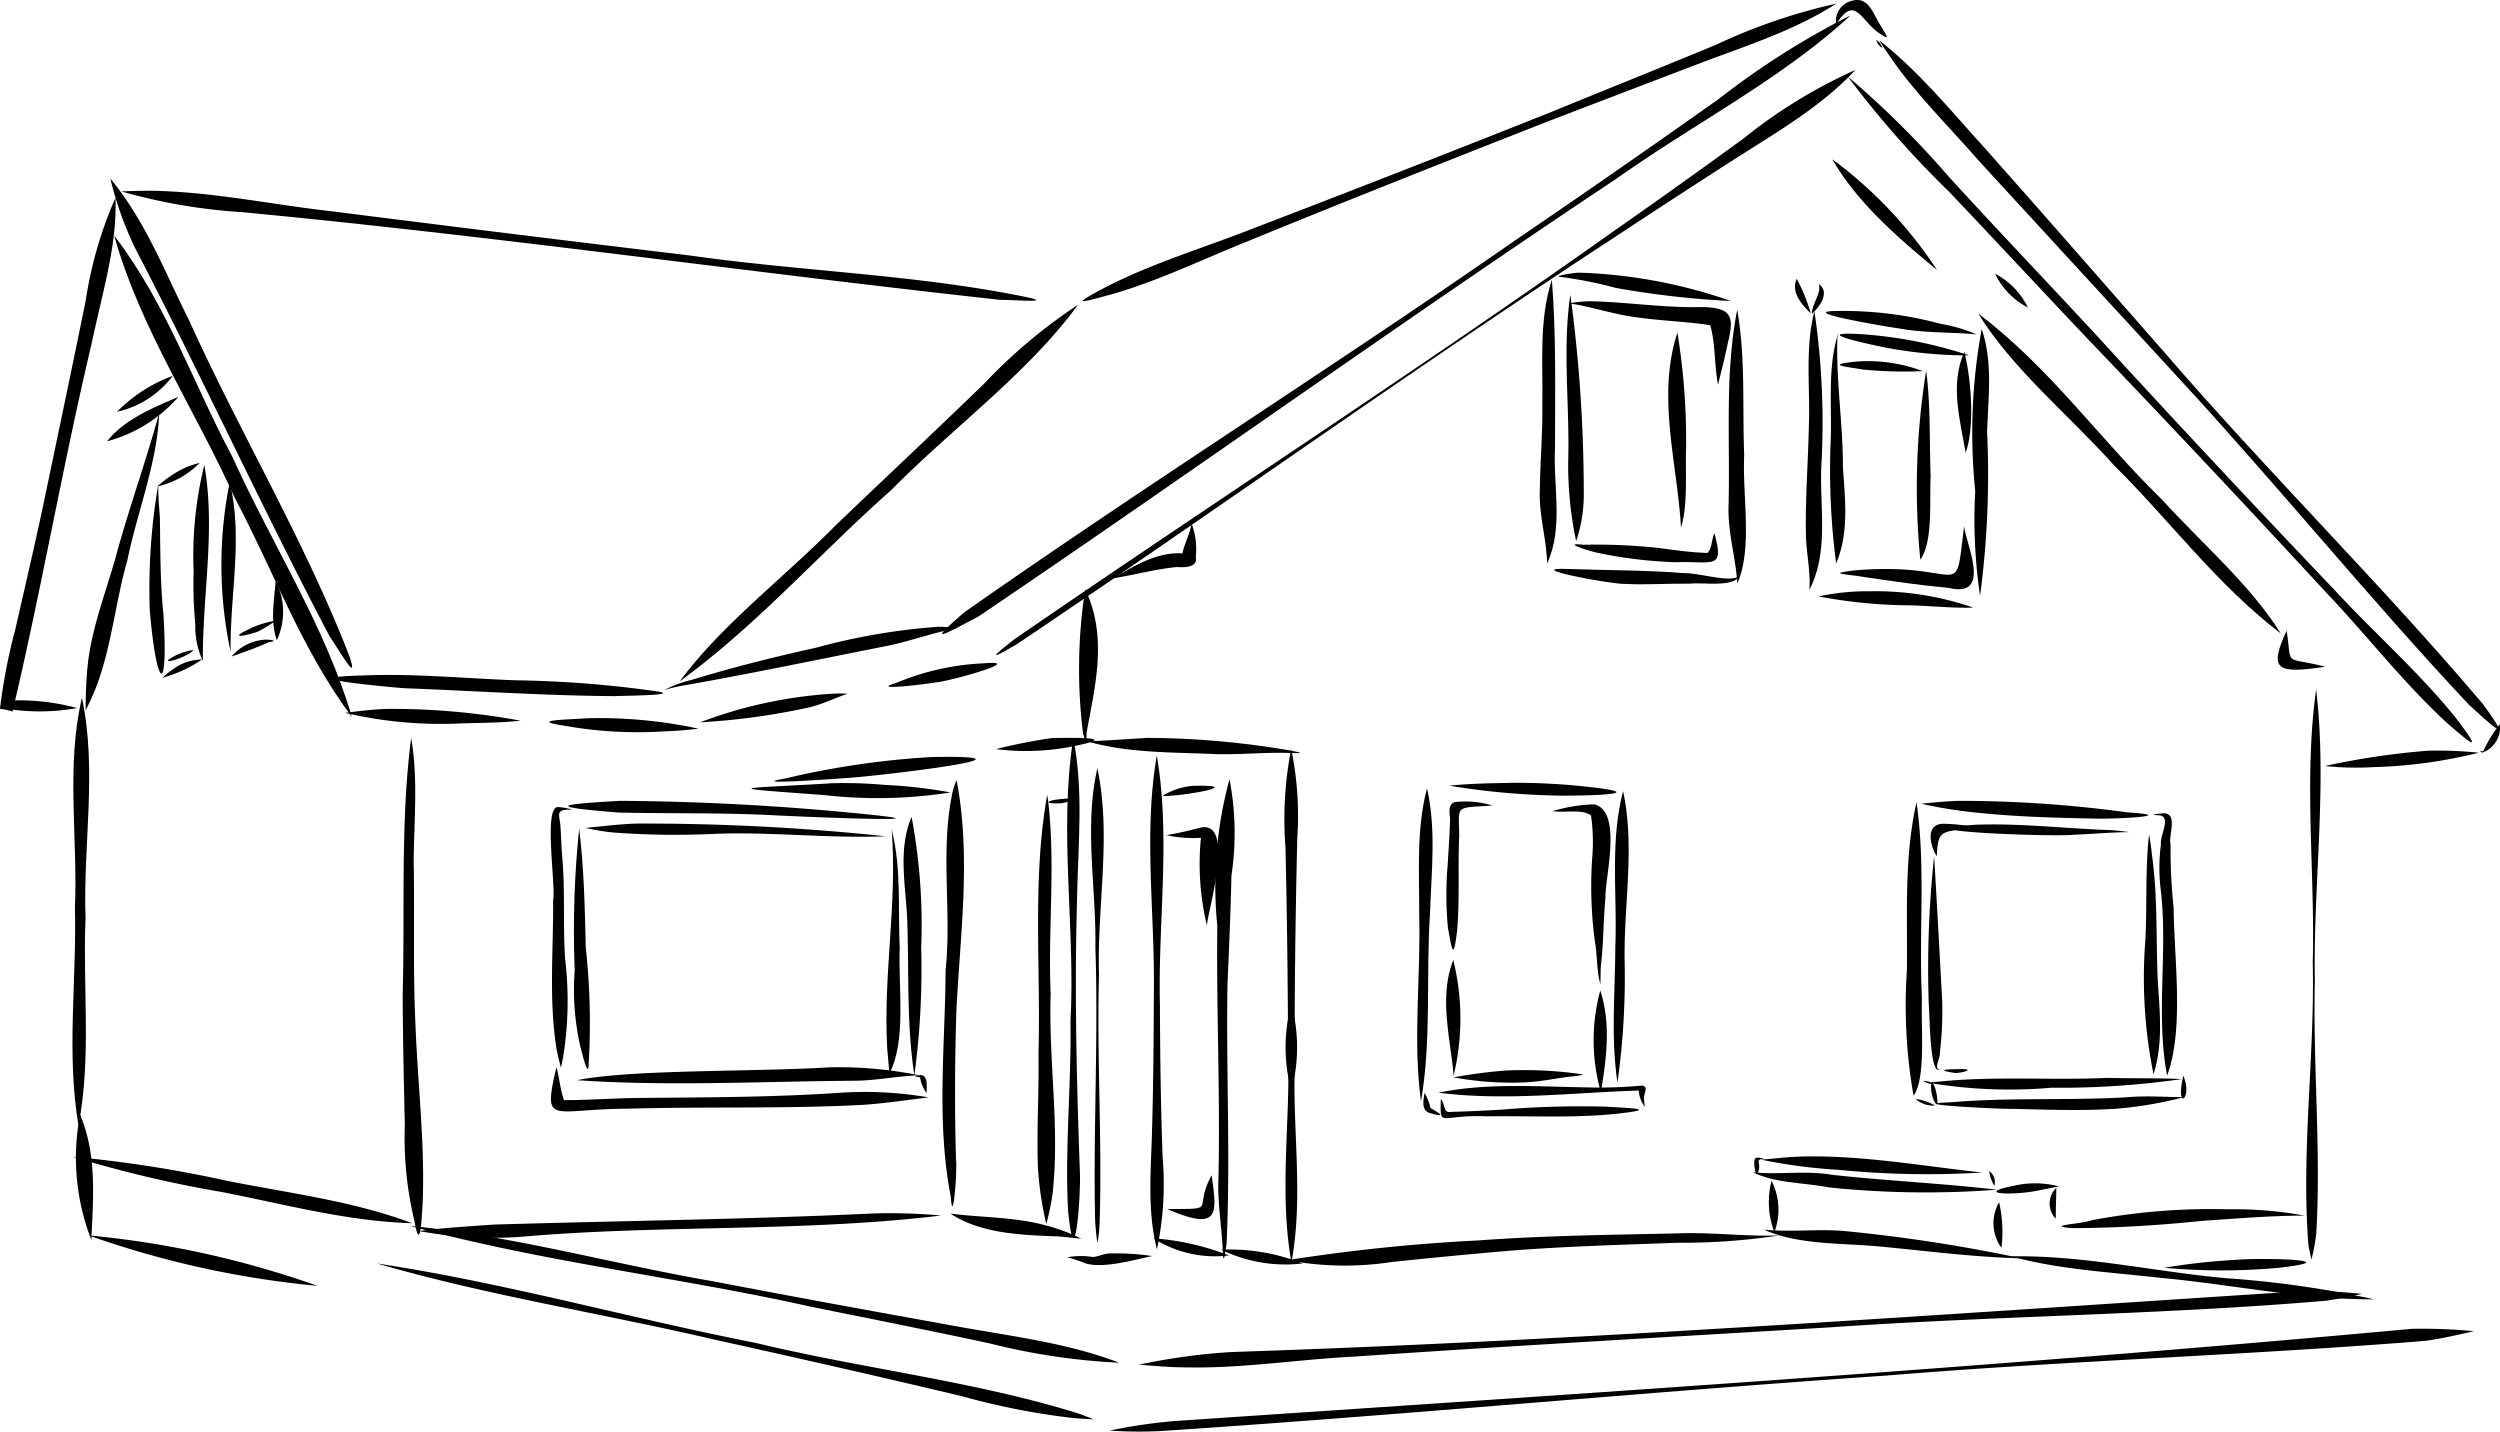 <svg id="Group_20" data-name="Group 20" xmlns="http://www.w3.org/2000/svg" xmlns:xlink="http://www.w3.org/1999/xlink" width="189.22" height="108.353" viewBox="0 0 189.22 108.353">
  <defs>
    <clipPath id="clip-path">
      <rect id="Rectangle_16" data-name="Rectangle 16" width="189.22" height="108.352" fill="none"/>
    </clipPath>
  </defs>
  <g id="Group_19" data-name="Group 19" clip-path="url(#clip-path)">
    <path id="Path_430" data-name="Path 430" d="M389.151,6.42a60.585,60.585,0,0,0-9.985,6.337q-7.627,5.4-15.377,10.676c-13.726,9.553-28.036,18.566-41.7,28.158-2.973,2.562-1.616,1.719,1.054.329,16.192-10.952,32-22.314,48.318-33.156,5.846-4.151,12.552-7.58,17.692-12.344" transform="translate(-249.092 -5.254)"/>
    <path id="Path_431" data-name="Path 431" d="M403.794,29.157a38.612,38.612,0,0,0-8.457,5.182q-4.9,3.569-9.894,7.059C370.6,51.931,355.167,61.9,340.14,72.248c-1.583,1.242-2.143,1.748.217.351,15.127-10.163,29.849-20.746,45.156-30.742q4.685-3.093,9.424-6.133c3.16-2,6.433-3.94,8.858-6.567M346.046,68.791l-.026.019.026-.019" transform="translate(-263.368 -23.86)"/>
    <path id="Path_432" data-name="Path 432" d="M425.285,1.521a43.324,43.324,0,0,0-9.039,3.086c-4.136,1.718-8.308,3.38-12.453,5.084q-11.146,4.438-22.372,8.74c-3.814,1.514-7.842,2.7-11.441,4.554-2.627,1.4-2.065,1.219.572.506,3.544-1.036,6.79-2.623,10.16-3.974,7.555-3.1,15.168-6.106,22.789-9.1q5.914-2.267,11.834-4.524c3.431-1.281,6.979-2.438,9.95-4.376" transform="translate(-286.304 -1.245)"/>
    <path id="Path_433" data-name="Path 433" d="M43.335,79.478c-.683.005-1.375.02-2.054.051A43.054,43.054,0,0,0,50.423,81.1l-.152-.015c19.237,1.82,38.334,4.552,57.511,6.649,1-.006,4.451.277,1.708-.266-8.221-1.656-16.769-1.893-25.1-3.08q-13.58-1.628-27.142-3.35c-4.635-.516-9.215-1.516-13.911-1.563" transform="translate(-32.093 -65.04)"/>
    <path id="Path_434" data-name="Path 434" d="M261.286,127a40.059,40.059,0,0,0-7.083,5.947c-3.7,3.589-7.474,7.126-11.207,10.692-3.884,3.956-8.695,7.578-11.859,11.87,5.937-4.335,10.6-9.7,15.993-14.465,4.648-4.719,10.337-8.823,14.157-14.044" transform="translate(-179.693 -103.933)"/>
    <path id="Path_435" data-name="Path 435" d="M37.533,74.4a25.669,25.669,0,0,0,1.948,5.414l-.021-.044c5.049,9.712,9.575,19.61,14.679,29.3.593.825,2.363,3.953,1.422,1.309-3.357-8.612-8.248-16.8-12.085-25.279-1.823-3.619-3.249-7.427-5.944-10.7" transform="translate(-29.179 -60.884)"/>
    <path id="Path_436" data-name="Path 436" d="M38.876,98.257c1.9,6.9,6.146,13.214,9.117,19.835C50.935,123.613,53,129.5,56.85,134.667c-1.981-6.822-6.07-13.1-9.025-19.656-2.985-5.573-4.975-11.576-8.949-16.753" transform="translate(-30.223 -80.408)"/>
    <path id="Path_437" data-name="Path 437" d="M8.74,82.384a30.856,30.856,0,0,0-2.253,7.781c-1.076,5.314-2.2,10.623-3.309,15.932L3.2,106c-.6,2.782-1.244,5.56-1.877,8.338l0-.019-.089.4.006-.026-.021.092.015-.066-.047.209v0l0,.008v0s0,.007,0,.01h0A42.61,42.61,0,0,0,0,121.073a4.071,4.071,0,0,1,.949.2c2.163-9.144,3.759-18.383,5.91-27.534l0,.01c.008-.037.016-.073.024-.11h0l.014-.064,0,.016L7,93.115v0L7.09,92.7l0,.023C7.824,89.3,8.869,85.876,8.74,82.384M6.831,93.863l-.009.041.009-.041" transform="translate(0 -67.418)"/>
    <path id="Path_438" data-name="Path 438" d="M5.357,261.459l0-.009,0,.009" transform="translate(-4.165 -213.955)"/>
    <path id="Path_439" data-name="Path 439" d="M5.963,258l.008-.036c0,.012-.005.024-.008.036" transform="translate(-4.636 -211.103)"/>
    <path id="Path_440" data-name="Path 440" d="M5.366,261.182l.013-.059-.013.059" transform="translate(-4.172 -213.687)"/>
    <path id="Path_441" data-name="Path 441" d="M5.344,261.546v0" transform="translate(-4.155 -214.029)"/>
    <path id="Path_442" data-name="Path 442" d="M5.342,261.58h0" transform="translate(-4.153 -214.061)"/>
    <path id="Path_443" data-name="Path 443" d="M5.326,261.6l0-.016,0,.016" transform="translate(-4.141 -214.066)"/>
    <path id="Path_444" data-name="Path 444" d="M120.507,295.308c-1.056.04-2.112.161-3.152.3a31.754,31.754,0,0,0,8.749.8c1.513-.043,3.042-.049,4.541-.207a53.579,53.579,0,0,0-10.137-.892" transform="translate(-91.235 -241.653)"/>
    <path id="Path_445" data-name="Path 445" d="M189.586,299.182c-1.071.1-4.619.119-1.614.57a31.368,31.368,0,0,0,7.291.433c.94-.041,1.892-.092,2.819-.219a35.827,35.827,0,0,0-8.5-.784" transform="translate(-145.216 -244.817)"/>
    <path id="Path_446" data-name="Path 446" d="M115.54,281.255c-5.9.16,1.091.8,3.055.967,5.31.2,10.619.563,15.934.6,1.105-.043,5.732-.072,2.62-.443a83.214,83.214,0,0,0-9.989-.753c-3.872-.134-7.74-.528-11.62-.372" transform="translate(-88.022 -230.133)"/>
    <path id="Path_447" data-name="Path 447" d="M1.718,291.791a12.664,12.664,0,0,0-1.5.083,1.08,1.08,0,0,1-.057.475,15.854,15.854,0,0,0,5.806.024,17.135,17.135,0,0,0-4.252-.583" transform="translate(-0.127 -238.784)"/>
    <path id="Path_448" data-name="Path 448" d="M41.828,165.349c-2.023.861-4.133,1.75-5.4,3.366a10.936,10.936,0,0,0,5.4-3.366" transform="translate(-28.322 -135.312)"/>
    <path id="Path_449" data-name="Path 449" d="M44.031,156.593a11.392,11.392,0,0,0-4.213,2.716,7.208,7.208,0,0,0,4.213-2.716" transform="translate(-30.956 -128.146)"/>
    <path id="Path_450" data-name="Path 450" d="M34.692,172.025c-1.011,3.7-2.332,7.337-3.33,11.04-.77,2.7-1.813,5.367-2.093,8.139-.112,1.107-.143,2.223-.148,3.331a18.707,18.707,0,0,0,.815-1.8c1.164-3.109,1.438-6.38,2.34-9.54.763-3.718,2.274-7.4,2.416-11.174" transform="translate(-22.64 -140.775)"/>
    <path id="Path_451" data-name="Path 451" d="M51.584,201.341a46.768,46.768,0,0,0-.66,9.568c.5,6.021,1.45,6.826,1.02.1,0,.036,0,.071,0,.107-.233-2.393-.216-4.789-.253-7.186,0,.017,0,.035,0,.052-.014-.311-.039-.623-.065-.934,0,.01,0,.02,0,.03-.007-.144-.015-.287-.024-.431v0a12.6,12.6,0,0,1-.027-1.309" transform="translate(-39.59 -164.765)"/>
    <path id="Path_452" data-name="Path 452" d="M56.742,192.867a6.465,6.465,0,0,0-1.606.62l.066-.034a8.434,8.434,0,0,0-1.653,1.192,6.346,6.346,0,0,0,3.193-1.778m-2.906,1.542-.008.007.008-.007" transform="translate(-41.631 -157.831)"/>
    <path id="Path_453" data-name="Path 453" d="M66.587,193.749a28.707,28.707,0,0,0-.809,8.066,32.144,32.144,0,0,0,.13,4.014,5.991,5.991,0,0,0,.571,2.748c-.05-4.921.98-9.919.109-14.827" transform="translate(-51.123 -158.553)"/>
    <path id="Path_454" data-name="Path 454" d="M56.608,275.142a6.642,6.642,0,0,0-1.354.993,9.892,9.892,0,0,0,3-1.388,4.08,4.08,0,0,0-1.647.395" transform="translate(-42.956 -224.837)"/>
    <path id="Path_455" data-name="Path 455" d="M75.9,200.958a31.37,31.37,0,0,0,.071,12.837c-.073-4.268.955-8.609-.071-12.837" transform="translate(-58.513 -164.452)"/>
    <path id="Path_456" data-name="Path 456" d="M81.341,266.506a3.6,3.6,0,0,0-2.586,1.275c.966-.332,1.916-.677,2.836-1.088.713-.088.174-.189-.25-.187" transform="translate(-61.227 -218.092)"/>
    <path id="Path_457" data-name="Path 457" d="M93.047,241.865c-.1,1.513-.429,3.037.093,4.524a5.2,5.2,0,0,0-.093-4.524" transform="translate(-72.185 -197.928)"/>
    <path id="Path_458" data-name="Path 458" d="M84.048,258.617a7.015,7.015,0,0,0-2.189.721l.049-.025c-1.558.76.153.372.826.116a10.844,10.844,0,0,0,1.315-.811" transform="translate(-63.183 -211.637)"/>
    <path id="Path_459" data-name="Path 459" d="M59.017,270.815a4.71,4.71,0,0,0-1.4.443l.044-.022c-1.708.9.945.168,1.361-.42" transform="translate(-44.383 -221.619)"/>
    <path id="Path_460" data-name="Path 460" d="M137.575,307.452c-.826,6.452-.46,12.961-.642,19.438.015,3.292.086,6.585.164,9.876a26.781,26.781,0,0,0,.732,7.268c.455,2.564.544-.422.617-1.338.185-4.582-.388-9.154-.552-13.732-.185-4.077-.048-8.157-.129-12.235v.006c0,.024,0,.048,0,.072.028-3.113.346-6.263-.189-9.355m.249,6.851c0,.007,0,.013,0,.019s0-.013,0-.019" transform="translate(-106.456 -251.6)"/>
    <path id="Path_461" data-name="Path 461" d="M176.819,505.544c-9.55.452-19.116.554-28.674.84-1.9.13-3.815.247-5.7.488a30.373,30.373,0,0,0,7.727.439c10.572-.929,21.269-.342,31.8-1.61a42.5,42.5,0,0,0-5.154-.157" transform="translate(-110.743 -413.699)"/>
    <path id="Path_462" data-name="Path 462" d="M187.772,444.594c-1.039,4.508-.438,3.179,5.331,3.151,5.893-.169,11.8.018,17.688-.282,1.73-.1,3.437-.369,5.15-.574a28.505,28.505,0,0,0-6.861-.34c-5.013.335-10.041.335-15.067.381-1.889.016-3.78.171-5.667.164-.3-.807-.338-1.679-.575-2.5" transform="translate(-145.656 -363.829)"/>
    <path id="Path_463" data-name="Path 463" d="M311.492,447.948c-.444.1-.065.1.178.157l-.031-.009a2.782,2.782,0,0,0,.5,1.2c-.017-.408.184-1.552-.649-1.347m.2.167.017.009-.017-.009" transform="translate(-242.003 -366.554)"/>
    <path id="Path_464" data-name="Path 464" d="M215.4,444.667c-5.842.364-15.1.143-19.236.981h-.015l.237.014h-.021l.34.019-.03,0c6.835.425,13.694.05,20.539.008,1.635-.016,3.235-.366,4.868-.41a30.627,30.627,0,0,0-6.681-.608m-17.69,1.06.032,0-.032,0" transform="translate(-152.493 -363.889)"/>
    <path id="Path_465" data-name="Path 465" d="M307.877,340.346c-1.093,2.6-.385,5.411-.318,8.1.12,3.82-.055,7.666.53,11.462a60.181,60.181,0,0,0,.517-9.64c0,.011,0,.022,0,.034,0-.022,0-.044,0-.065v0c0-.071,0-.141.006-.212l0,.1c0-.082,0-.164.006-.247v.01q0-.091,0-.181c0,.036,0,.073,0,.11,0-.07,0-.14.006-.21l0,.07a44.2,44.2,0,0,0-.745-9.334m.755,8.937c0,.011,0,.021,0,.032,0-.011,0-.021,0-.032m-.024.907,0,.074,0-.074m0-.064a.061.061,0,0,0,0,.006v0l0,.1v-.006c0,.02,0,.04,0,.059v-.054h0c0-.036,0-.072,0-.108v0m.013-.517c0-.013,0-.027,0-.04,0,.013,0,.027,0,.04" transform="translate(-238.882 -278.519)"/>
    <path id="Path_466" data-name="Path 466" d="M197.12,333.673c-4.984.281-5.306.458-.067.885,3.926.087,7.856,0,11.782.205,1.278.075,12.966.572,7.955.03l.039,0a196.041,196.041,0,0,0-19.709-1.124m15.627.721.044,0-.044,0" transform="translate(-150.24 -273.056)"/>
    <path id="Path_467" data-name="Path 467" d="M187.764,336.252c-1.008.239-.077,5.967-.3,7.085.033,3.761-.341,7.553.273,11.292.093.449.2.9.319,1.343.071-.3.136-.609.187-.916a26.662,26.662,0,0,0,.132-7.3c-.18-2.638.021-5.284-.237-7.917-.056-.776-.07-1.555-.133-2.331-.13-.827-.282-1.1.927-1.056a4.274,4.274,0,0,0-1.171-.2m.164.3-.03.011.03-.011m-.025,0-.006,0s0,0,.006,0m-.03.022-.019.022a.092.092,0,0,1,.019-.022" transform="translate(-145.601 -275.167)"/>
    <path id="Path_468" data-name="Path 468" d="M195.678,345.294a74.8,74.8,0,0,0-.338,10.7,19.39,19.39,0,0,0,.414,5.736c.128.474.616,2.557.64,1.4,0,.005,0,.011,0,.016a52.544,52.544,0,0,0-.22-8.881c-.067-2.993-.132-6-.5-8.974m.717,17.839v-.009s0,.006,0,.009" transform="translate(-151.841 -282.568)"/>
    <path id="Path_469" data-name="Path 469" d="M203.1,342.986c-1.327.036-2.647.2-3.959.332a16.6,16.6,0,0,0,2.077.345,62.389,62.389,0,0,0,7.77.1c4.3-.156,8.587.361,12.87.188h-.005a174.222,174.222,0,0,0-18.753-.964" transform="translate(-154.82 -280.654)"/>
    <path id="Path_470" data-name="Path 470" d="M301.845,345.784c.435,5.491-.648,10.975-.344,16.467,0-.026,0-.052-.006-.078v0c.013.213.033.425.048.637,0-.022,0-.045,0-.067.035.49.091.98.127,1.47h0c1.3-2.46.665-6.474.781-9.489-.138-2.979.139-6-.6-8.934m-.18,18.423v0" transform="translate(-234.354 -282.969)"/>
    <path id="Path_471" data-name="Path 471" d="M437.4,312.068a27.541,27.541,0,0,0-.434,7.421q.175,7.592.194,15.186c.208,5.413-.7,10.877.257,16.253.911-4.861.106-9.794.249-14.686-.023-5.819.06-11.639.195-17.458a24.687,24.687,0,0,0-.461-6.716" transform="translate(-339.672 -255.378)"/>
    <path id="Path_472" data-name="Path 472" d="M437.626,418.275a12.7,12.7,0,0,0,0,6.59,12.679,12.679,0,0,0,0-6.59" transform="translate(-339.887 -342.291)"/>
    <path id="Path_473" data-name="Path 473" d="M482.7,328.459c-.829,3.138-.572,6.371-.592,9.558.133,4.709-.5,9.452.135,14.14.81-4.7.368-9.478.683-14.208.1-3.159.486-6.363-.227-9.49" transform="translate(-374.692 -268.791)"/>
    <path id="Path_474" data-name="Path 474" d="M549.5,329.662c-1.014,3.886-.426,7.89-.592,11.83-.005,3.405-.346,6.827.166,10.219a57.27,57.27,0,0,0,.541-9.3c-.059-4.246.793-8.543-.115-12.752" transform="translate(-426.651 -269.776)"/>
    <path id="Path_475" data-name="Path 475" d="M497.44,326.183c-1.53.026-3.075.054-4.592.21a56.085,56.085,0,0,0,8.63.756c4.168-.015,6.2-.281.551-.8l.126.01c-1.566-.13-3.141-.2-4.715-.18" transform="translate(-383.155 -266.927)"/>
    <path id="Path_476" data-name="Path 476" d="M504.562,452.318a35.33,35.33,0,0,1-4.39.128h.021l-.058,0h.015c-3.667-.059-7.385-.335-10.976.409,5,.635,10.125,0,15.156-.166a2.322,2.322,0,0,0,.469,1.245,3.843,3.843,0,0,1-.066-.7c-.044-.286.4-.869-.17-.918m-4.371.129h0m-.023,0h0" transform="translate(-380.298 -370.15)"/>
    <path id="Path_477" data-name="Path 477" d="M489.928,457.958c-.043,2.255-.139,1.139,3.547,1.3,3.228-.047,6.482.144,9.692-.188,3.546-.377.922-.437-.758-.545a71.692,71.692,0,0,0-7.8.219q-1.955.123-3.914.177c-.6.135-.425-.666-.771-.967" transform="translate(-380.877 -374.765)"/>
    <path id="Path_478" data-name="Path 478" d="M484.128,455.312c-.067.454-.277,1.241.3,1.5,1.073.323,1.2.259.224-.307l.021.011a.2.2,0,0,1-.128-.184l0,.018a3.994,3.994,0,0,0-.42-1.038m.457,1.155.01.01-.01-.01" transform="translate(-376.304 -372.6)"/>
    <path id="Path_479" data-name="Path 479" d="M492.443,333.783c-.61.332-.238,1.013-.325,1.506-.022,1.077-.113,2.151-.169,3.226a26.39,26.39,0,0,0,.018,4.779c.321,1.784.423,2.495.7.178.2-2.4.043-4.8.156-7.2-.045-2.327-.345-2.027,2.516-2.236a7.072,7.072,0,0,0-2.893-.253" transform="translate(-382.376 -273.069)"/>
    <path id="Path_480" data-name="Path 480" d="M531.107,335.124a12.153,12.153,0,0,0-3.139.514c.885.145,2.3-.181,2.912.336a13.946,13.946,0,0,1,.088,3.221,31.692,31.692,0,0,0,.2,6.275c.2,1.086.124,2.193.417,3.269.033-.494,0-1,.052-1.5.2-1.669.169-3.349.337-5.021-.06-1.528,1.335-6.574-.862-7.1m.681,9.417c0,.022,0,.044-.006.066,0-.022,0-.044.006-.066" transform="translate(-410.459 -274.245)"/>
    <path id="Path_481" data-name="Path 481" d="M492.315,399.985c-1.1,2.863-.217,5.84.027,8.747a18.363,18.363,0,0,0-.027-8.747m-.26,6.194.007.042c0-.014,0-.028-.007-.042" transform="translate(-382.321 -327.324)"/>
    <path id="Path_482" data-name="Path 482" d="M498.139,446a37.447,37.447,0,0,0-3.834.51,24.406,24.406,0,0,0,5.341.382c1.181-.042,2.33-.3,3.495-.441.225,0,1.239-.147.827-.182h.01a30.461,30.461,0,0,0-5.839-.271" transform="translate(-384.288 -364.966)"/>
    <path id="Path_483" data-name="Path 483" d="M542.424,412.707a14.355,14.355,0,0,0,.045,7.691c.424-2.542.779-5.177-.045-7.691" transform="translate(-421.303 -337.735)"/>
    <path id="Path_484" data-name="Path 484" d="M321.589,325.037a4.71,4.71,0,0,0-.395,1.359l0-.021c-.814,4.31.015,8.673-.44,13.01-.03,5.727-.717,11.5.39,17.182h0c.162,2.422.5-2.026.4-2.771-.115-3.787-.094-7.572.028-11.36.287-5.8,1.122-11.632.011-17.4" transform="translate(-249.182 -265.991)"/>
    <path id="Path_485" data-name="Path 485" d="M342.948,307.437a41.15,41.15,0,0,0-4.258.839,18.135,18.135,0,0,0,6.623-.386c2.548-.577-1.5-.459-2.365-.453" transform="translate(-263.308 -251.577)"/>
    <path id="Path_486" data-name="Path 486" d="M275.21,315.362a63.822,63.822,0,0,0-11.059,1.626c-3.1.528,3.732.022,4.735-.042,2.709-.186,15.756-1.756,6.324-1.584m-5.144.523h0" transform="translate(-204.736 -258.062)"/>
    <path id="Path_487" data-name="Path 487" d="M261.489,326.327c-6.972.409-8.655.288-.428.884a35.653,35.653,0,0,0,9.547-.2,35.922,35.922,0,0,0-4.952-.567h.013a33.538,33.538,0,0,0-4.18-.123" transform="translate(-198.671 -267.033)"/>
    <path id="Path_488" data-name="Path 488" d="M309.353,276.215a19.156,19.156,0,0,0-6.637,1.489c-2.133.63,2.3.082,3.126-.061,1.063-.111,6.807-1.715,3.512-1.427" transform="translate(-234.893 -226.009)"/>
    <path id="Path_489" data-name="Path 489" d="M248.166,288.952a34.059,34.059,0,0,0-10.072,2.169,51.8,51.8,0,0,0,8.309-1.142c1-.245,1.886-.7,2.849-1.017a8.519,8.519,0,0,0-1.086-.01" transform="translate(-185.102 -236.45)"/>
    <path id="Path_490" data-name="Path 490" d="M246.63,261.133a47.921,47.921,0,0,0-9.25,1.582c-3.194.705-6.349,1.5-9.453,2.442a8.977,8.977,0,0,0-2.057.766,12.639,12.639,0,0,1,1.833-.407c5.116-.911,10.195-1.98,15.284-2.983,1.695-.373,3.306-.977,5.022-1.278a8.547,8.547,0,0,0-1.379-.122" transform="translate(-175.599 -213.695)"/>
    <path id="Path_491" data-name="Path 491" d="M678.5,114.081a5.576,5.576,0,0,0,2.472,2.549,5.593,5.593,0,0,0-2.472-2.549" transform="translate(-527.49 -93.357)"/>
    <path id="Path_492" data-name="Path 492" d="M610.542,116.174c-.444.973.32,1.9,1.065,2.618a13.056,13.056,0,0,0-1.065-2.618" transform="translate(-474.552 -95.07)"/>
    <path id="Path_493" data-name="Path 493" d="M616.665,118.4c.179.762-.529,1.448-.543,2.249.622-.535,1.391-1.668.543-2.249" transform="translate(-478.992 -96.89)"/>
    <path id="Path_494" data-name="Path 494" d="M524.525,116.517c-1,3.1-.665,6.325-.723,9.5.035,2.13-.168,4.255-.188,6.384-.1,1.89.522,3.739.548,5.614,1.266-2.767.442-5.86.6-8.753,0-4.247.1-8.505-.238-12.742" transform="translate(-407.066 -95.351)"/>
    <path id="Path_495" data-name="Path 495" d="M531.668,113.606c-.377-.03-2.274.29-1.457.326h0a31.459,31.459,0,0,1,4.144.83,68.5,68.5,0,0,0,8.7.989,38.468,38.468,0,0,0-11.387-2.144m9.387,1.545.019.005-.019-.005m.964.27.041.012-.041-.012m.895.313h0" transform="translate(-412.046 -92.967)"/>
    <path id="Path_496" data-name="Path 496" d="M588.443,128.8a.332.332,0,0,1,.012.045v0c-.965,4.956-.515,9.977-.659,14.973h0c-.042,1.932.546,3.822.671,5.742v0c1.168-2.658.368-6.609.517-9.71-.149-3.673.117-7.412-.54-11.043m.586,14.361c0,.011,0,.022,0,.033,0-.011,0-.022,0-.033" transform="translate(-456.969 -105.406)"/>
    <path id="Path_497" data-name="Path 497" d="M529.729,237.014c-3.928-.165,3.02,1.144,4.1,1.125,1.652.085,3.311-.038,4.965-.016,1-.117,3.293.3,3.746-.567-.708.518-3.061-.255-4.1-.225-2.892-.236-5.808-.213-8.709-.317m12.493.74h0" transform="translate(-410.902 -193.946)"/>
    <path id="Path_498" data-name="Path 498" d="M546.049,222.173c-.206.451-.165,1.182-.536,1.491-1.308-.035-2.6-.241-3.886-.4a45.123,45.123,0,0,0-5.5-.22c-1.688-.192.378.454,1.068.607a34.047,34.047,0,0,0,5.939.717c2.8-.111,3.709.64,2.919-2.2m-.486,1.563-.015.012.015-.012" transform="translate(-416.295 -181.813)"/>
    <path id="Path_499" data-name="Path 499" d="M535.058,125.521a9.57,9.57,0,0,0-1.51.162c1.088.14,2.12.453,3.181.683,2.443.617,5.019.595,7.508.962h0c.405,1.353.309,3.048.591,4.5.26-1.034.524-2.068.736-3.109.5-2.026.438-2.828-2.416-2.751-2.706.018-5.386-.4-8.087-.451m-.669.3.033.007-.033-.007" transform="translate(-414.797 -102.719)"/>
    <path id="Path_500" data-name="Path 500" d="M568,138.6c-1.575,4.811-.018,9.82.267,14.685v0c0,.028,0,.056,0,.084v0c.541-1.711.323-4.171.391-6.139A50.558,50.558,0,0,0,568,138.6m.262,14.189c0,.006,0,.011,0,.017s0-.011,0-.017" transform="translate(-441.04 -113.423)"/>
    <path id="Path_501" data-name="Path 501" d="M533.007,122.873c-.611,4.18-.035,8.4-.16,12.589a28.055,28.055,0,0,0,.6,6.053,11.062,11.062,0,0,0,.578-3.793,111.69,111.69,0,0,0-1.014-14.849" transform="translate(-414.153 -100.552)"/>
    <path id="Path_502" data-name="Path 502" d="M614.741,129.659c-.728,2.862-.306,5.8-.419,8.692-.054,2.695-.268,5.389-.225,8.083.007,1.444.371,2.879.263,4.321,1.509-2.934.757-6.288.908-9.4a57.71,57.71,0,0,0-.527-11.7" transform="translate(-477.413 -106.105)"/>
    <path id="Path_503" data-name="Path 503" d="M621.8,129.514c-3.3.014,3.783,1.2,4.709,1.327,1.918.347,3.881.264,5.822.442a11.658,11.658,0,0,0-2.785-.81l.1.021a28.073,28.073,0,0,0-7.849-.98" transform="translate(-482.731 -105.974)"/>
    <path id="Path_504" data-name="Path 504" d="M671.49,137.036A43.445,43.445,0,0,0,671,149.3a39.418,39.418,0,0,0,.367,7.936,69.225,69.225,0,0,0,.531-12.395c.083-2.6.456-5.266-.411-7.806" transform="translate(-521.499 -112.142)"/>
    <path id="Path_505" data-name="Path 505" d="M622.322,246.279a17.587,17.587,0,0,0-3.908.392,38.639,38.639,0,0,0,6.881.674c1.61.032,3.227.223,4.833.172a22.7,22.7,0,0,0-7.806-1.238" transform="translate(-480.774 -201.528)"/>
    <path id="Path_506" data-name="Path 506" d="M635.156,219.2c-.744,6.065.15,2.624-8.321,3.35-2.188.267-.5.279.673.489,2.148.319,4.3.638,6.467.833,3.353.823,1.308-3.329,1.181-4.672" transform="translate(-486.495 -179.378)"/>
    <path id="Path_507" data-name="Path 507" d="M626.71,139.037c-3.029-.092,1.314.821,2.367,1.038a34.14,34.14,0,0,0,6.373.6,32.926,32.926,0,0,0-8.74-1.641" transform="translate(-486.403 -113.774)"/>
    <path id="Path_508" data-name="Path 508" d="M666.026,146.622c-1.1,2.463-.331,5.112.1,7.622.651-1.688.489-5.317-.1-7.622" transform="translate(-517.35 -119.987)"/>
    <path id="Path_509" data-name="Path 509" d="M626.9,150.56c-2.394.249-.684.385.543.6a31.563,31.563,0,0,0,4.523.119,11.8,11.8,0,0,0-5.066-.72" transform="translate(-486.438 -123.19)"/>
    <path id="Path_510" data-name="Path 510" d="M652.47,154.434a55.98,55.98,0,0,0-.444,14.306h0v0c.97-1.331.694-4.435.78-6.389-.095-2.639.005-5.292-.335-7.918m-.445,14.307h0" transform="translate(-506.682 -126.38)"/>
    <path id="Path_511" data-name="Path 511" d="M622.9,138.917c-.827,2.642-.457,5.46-.567,8.169a53.962,53.962,0,0,0,.416,9.24c.989-2.326.673-4.868.511-7.283.013-3.267-.529-6.528-.416-9.791l0,.01c.021-.114.044-.234.059-.345" transform="translate(-483.774 -113.681)"/>
    <path id="Path_512" data-name="Path 512" d="M648.909,334.28c-.953,4.186-.678,8.458-.728,12.692a39.45,39.45,0,0,0,.5,9.511h0s0,.006,0,.01v0c.933-1.312.566-5.031.632-7.164h0s0-.008,0-.011,0,.013,0,.02q0-.156-.007-.311,0,.06,0,.12c0-.053,0-.106,0-.159v.037c0-.125-.005-.25-.008-.374v.024c-.2-4.793.3-9.622-.391-14.391m.388,14.279v0m.011.506v0m0,.187c0,.029,0,.058,0,.087v0c0,.011,0,.021,0,.031,0-.038,0-.076,0-.114m-.631,7.237v0m-.583-4.741q0-.014,0-.028,0,.014,0,.028m0-.028c0-.034,0-.067,0-.1,0,.034,0,.068,0,.1m1.216-2.386c0-.013,0-.025,0-.038,0,.013,0,.026,0,.038m-.008-.35v0" transform="translate(-503.85 -273.555)"/>
    <path id="Path_513" data-name="Path 513" d="M656.055,333.665c-.918.038-1.832.126-2.744.217a34.5,34.5,0,0,0,4.08.662c2.918.314,5.857.4,8.8.457,1.437.069,6.988-.192,2.722-.465a93.974,93.974,0,0,0-12.855-.872" transform="translate(-507.904 -273.05)"/>
    <path id="Path_514" data-name="Path 514" d="M733.05,338.867c-.27.051-1.031.06-.4.142,1.231-.059.2,1.5.305,2.179a13.619,13.619,0,0,0-.043,3.252c.609,4.75-.389,9.556.508,14.283v-.007c1.292-3.516.538-8.686.489-12.769a40.6,40.6,0,0,1-.228-4.746c-.195-.636.651-2.445-.631-2.335m.168.263.015.01-.015-.01m.059.071c0,.008,0,.015,0,.023l0-.023" transform="translate(-569.395 -277.305)"/>
    <path id="Path_515" data-name="Path 515" d="M729.515,347.645c-.292,2.627-.142,5.274-.272,7.908a36.835,36.835,0,0,0,.611,10.251c.757-2.356.459-4.831.315-7.236-.131-3.137.006-6.285-.438-9.409,0,.012,0,.025,0,.037a13.648,13.648,0,0,0-.221-1.552m.317,17.983v0" transform="translate(-566.859 -284.492)"/>
    <path id="Path_516" data-name="Path 516" d="M657.436,343.212c-1.368.082-.883,1.792-.429,2.456.072-2.224.52-1.723,2.792-2.217a13.113,13.113,0,0,0-2.363-.239" transform="translate(-510.413 -280.862)"/>
    <path id="Path_517" data-name="Path 517" d="M664.942,343.525c-6.739.446,5.981.948,7.517.749,1.374-.049,2.743-.181,4.12-.191a14.351,14.351,0,0,0-1.9-.172c-3.246-.133-6.483-.512-9.739-.386" transform="translate(-515.426 -281.1)"/>
    <path id="Path_518" data-name="Path 518" d="M662.208,445.425c-1.078.01-1.693.076-.207.3.812-.059,1.449-.351.207-.3" transform="translate(-513.974 -364.505)"/>
    <path id="Path_519" data-name="Path 519" d="M656.221,356.756a80.133,80.133,0,0,0-.407,11.217c.077.529.053,5.393.821,4.916-.474-.031.08-.912.019-1.237a27.25,27.25,0,0,0,.174-4.016c-.2-3.625-.392-7.259-.606-10.879" transform="translate(-509.83 -291.948)"/>
    <path id="Path_520" data-name="Path 520" d="M669.366,449.106c-4.478.2-9.006-.195-13.451.369a36.488,36.488,0,0,0,9.275.374,64.957,64.957,0,0,0,9.723-.633h-.005l.1-.014h0l.067-.01h0c-1.659-.079-3.86-.043-5.7-.089m5.414.13h0m-1.313.2-.02,0,.02,0m1.445-.223h0" transform="translate(-509.928 -367.521)"/>
    <path id="Path_521" data-name="Path 521" d="M741.829,448.078c0,.014,0,.028,0,.041v0c-.653,2.72.766,1.77,0-.038" transform="translate(-576.581 -366.68)"/>
    <path id="Path_522" data-name="Path 522" d="M672.8,456.889c-4.435.262-8.886,0-13.312.38-4,.131,3.462.519,4.669.5,2.589.059,5.195.162,7.779-.009a29.485,29.485,0,0,0,5.148-.873c-1.422-.017-2.857-.124-4.284,0" transform="translate(-511.799 -373.841)"/>
    <path id="Path_523" data-name="Path 523" d="M656.766,450.629c-.369.812.689,2.851.325.855l0,.015a2.65,2.65,0,0,0-.328-.869" transform="translate(-510.529 -368.768)"/>
    <path id="Path_524" data-name="Path 524" d="M651.484,457.848a1.9,1.9,0,0,0,1.461.5,4.359,4.359,0,0,0-1.461-.5" transform="translate(-506.484 -374.675)"/>
    <path id="Path_525" data-name="Path 525" d="M654.089,450.384a1.758,1.758,0,0,0,.406.182l-.019-.006c.741.209-.018-.249-.387-.176" transform="translate(-508.509 -368.561)"/>
    <path id="Path_526" data-name="Path 526" d="M628.313,31.808a73.942,73.942,0,0,0,7.68,8.737c4.028,4.233,7.977,8.517,12.021,12.739q8.35,8.737,16.516,17.591c3.092,3.252,5.785,6.763,9.124,9.853,2.062,1.784,2.693,2.278.72-.324-2.738-3.422-6.169-6.431-9.181-9.691q-8.343-8.742-16.49-17.607c-4.209-4.624-8.587-9.146-12.795-13.771a69.5,69.5,0,0,0-7.6-7.526" transform="translate(-488.47 -26.03)"/>
    <path id="Path_527" data-name="Path 527" d="M639.06,16.813c.23.375.478.743.733,1.107l-.027-.039c1.94,2.9,4.562,5.43,6.895,8.117,4.967,5.426,9.972,10.83,14.945,16.252,7.551,8.164,14.464,16.72,22.076,24.841,1.781,1.614,3.449,3.2,1.065-.048-7.694-9.092-16.365-17.627-24.153-26.674-4.54-5.158-9.04-10.339-13.612-15.477-2.527-2.766-4.857-5.682-7.923-8.08" transform="translate(-496.825 -13.759)"/>
    <path id="Path_528" data-name="Path 528" d="M623.1,66.348c1.852,3.228,4.882,5.875,7.927,8.38a32.662,32.662,0,0,0-7.927-8.38" transform="translate(-484.418 -54.295)"/>
    <path id="Path_529" data-name="Path 529" d="M672.708,130.607c2.634,4.258,6.859,7.672,10.289,11.5,4.252,4.205,7.728,8.983,12.621,12.726-2.355-3.745-5.98-6.816-9.036-10.177-4.722-4.6-8.452-9.958-13.874-14.045m22.412,23.46.011.016-.011-.016" transform="translate(-522.984 -106.881)"/>
    <path id="Path_530" data-name="Path 530" d="M775.247,262.766c-1.389,2.99-.748,3.283,2.927,2.727-3.266-.828-2.487.093-2.927-2.727m.241,2.264.006.01-.006-.01" transform="translate(-602.175 -215.032)"/>
    <path id="Path_531" data-name="Path 531" d="M844.947,301.736a8.817,8.817,0,0,0-1.119,1.757l.019-.036c-.06.106-.106.217-.177.318l.016-.016a.078.078,0,0,1-.073.032l.017,0c-.251-.062-.2.011-.018.1a2.046,2.046,0,0,0,1.334-2.159" transform="translate(-655.731 -246.923)"/>
    <path id="Path_532" data-name="Path 532" d="M798.393,312.78a57.34,57.34,0,0,0-7.8,1.159,22.823,22.823,0,0,0,3.712.082,36.771,36.771,0,0,0,7.933-1.089,29.655,29.655,0,0,0-3.841-.152" transform="translate(-614.628 -255.96)"/>
    <path id="Path_533" data-name="Path 533" d="M638.065,16.669a1.009,1.009,0,0,0,.456.605.989.989,0,0,0-.456-.605" transform="translate(-496.051 -13.641)"/>
    <path id="Path_534" data-name="Path 534" d="M625.543.042a1.584,1.584,0,0,0-1.27,1.8c1.387-2.239,1.846-.377,3.146.589,1.133.786.611.22.251-.463-.516-.663-.844-2.254-2.126-1.93m.295.694.02.012-.021-.012h0" transform="translate(-485.3 0.001)"/>
    <path id="Path_535" data-name="Path 535" d="M25.364,290.708c-1.225,5.238-.3,10.618-.531,15.915.14,5.483-.654,11.019.27,16.466,1-5.191.308-10.475.535-15.706-.2-5.55.9-11.179-.275-16.675" transform="translate(-19.163 -237.898)"/>
    <path id="Path_536" data-name="Path 536" d="M24.8,481.975a90.514,90.514,0,0,0,11.24,2.661c4.768.925,9.506,2.222,14.435,2.367-4.41-1.67-9.268-2.268-13.958-3.2a95.3,95.3,0,0,0-11.717-1.83" transform="translate(-19.278 -394.419)"/>
    <path id="Path_537" data-name="Path 537" d="M30.115,514.723a71.777,71.777,0,0,0,17.327,3.82,71.829,71.829,0,0,0-17.327-3.82" transform="translate(-23.412 -421.219)"/>
    <path id="Path_538" data-name="Path 538" d="M26.075,464.41a17.2,17.2,0,0,0,.854,9.486c.141-3.167.438-6.444-.854-9.486" transform="translate(-20.016 -380.045)"/>
    <path id="Path_539" data-name="Path 539" d="M374.324,307.428c-1.524.09-3.052.2-4.575.266,3.117.9,6.493.815,9.754.963,1.837.045,3.667-.143,5.5-.091.833.024,1.338.057.169-.171l.027.005a65.248,65.248,0,0,0-10.878-.972" transform="translate(-287.454 -251.579)"/>
    <path id="Path_540" data-name="Path 540" d="M367.339,245.487a39.916,39.916,0,0,0-.168,10.881c.238.865.265.811.279-.047.672-3.639,1.588-7.265-.111-10.834" transform="translate(-285.205 -200.892)"/>
    <path id="Path_541" data-name="Path 541" d="M384.236,218.082c-.106.78-.531,1.5-.69,2.269-2.01-.129-3.736,1.029-5.31,1.9,1.636-.266,3.232-.7,4.889-.871.683.061,1.6,0,1.432-.761a.071.071,0,0,0,0,.007,5.425,5.425,0,0,0-.322-2.541m.319,2.43c0,.014,0,.028,0,.042,0-.014,0-.028,0-.042" transform="translate(-294.052 -178.465)"/>
    <path id="Path_542" data-name="Path 542" d="M371.512,320.077c-1.023,4.471-.074,9.046-.153,13.56.232,6.8-.156,13.611-.025,20.414a14.982,14.982,0,0,0,.187,1.976,12.863,12.863,0,0,0,.157-1.431c.209-6.294-.219-12.593-.043-18.89-.162-5.2.963-10.477-.123-15.629" transform="translate(-288.453 -261.932)"/>
    <path id="Path_543" data-name="Path 543" d="M391.656,314.766c-1.027,5.957-.13,12-.224,17.987-.014,3.657-.04,7.315-.155,10.971-.092,2.807-.315,5.651.387,8.421a23.651,23.651,0,0,0,.436-6.9c-.147-3.879-.193-7.761-.209-11.641-.149-6.272.827-12.6-.235-18.836" transform="translate(-304.099 -257.586)"/>
    <path id="Path_544" data-name="Path 544" d="M363.358,307.511c-1.111,7.112.167,14.316-.211,21.465.074,4.779-.442,9.561-.182,14.334.513,5.29.976-1.282.895-2.912,0,.006,0,.013,0,.019-.256-6.971-.42-13.949-.214-20.923.081-3.991.5-8.025-.288-11.983m-.227,14.041s0,.01,0,.015,0-.01,0-.015" transform="translate(-282.123 -251.649)"/>
    <path id="Path_545" data-name="Path 545" d="M366.136,522.1c-.417.034-.787.232-1.2.267a5.665,5.665,0,0,0-1.923.018,11.46,11.46,0,0,1,1.4.474c1.386.386,3.588-.269,5.016-.565a18.422,18.422,0,0,0-3.3-.194" transform="translate(-282.221 -427.226)"/>
    <path id="Path_546" data-name="Path 546" d="M397.573,327.381a5.259,5.259,0,0,0-2.294.764c1.4.063,6.577-.865,2.294-.764" transform="translate(-307.302 -267.902)"/>
    <path id="Path_547" data-name="Path 547" d="M414.5,324.63a30.735,30.735,0,0,0-.924,11.1c-.073,6.4.228,12.79.086,19.188,0-.025,0-.051,0-.076-.077,1.842.249,3.673.333,5.51.043,1.317.2-.043.283-.542.3-6.522-.038-13.059.067-19.584.117-2.761.242-5.522.3-8.284a21.573,21.573,0,0,0-.147-7.31" transform="translate(-321.441 -265.658)"/>
    <path id="Path_548" data-name="Path 548" d="M392.193,515.924a8.7,8.7,0,0,0,5.731,1.3,19.69,19.69,0,0,0-5.731-1.3" transform="translate(-304.903 -422.201)"/>
    <path id="Path_549" data-name="Path 549" d="M400.294,489.643c-1.475,2.7.62,2.537-3.363,2.563,4.044,1.743,3.749.313,3.363-2.563m-.736,2.569a.09.09,0,0,1-.016.007l.016-.007" transform="translate(-308.586 -400.695)"/>
    <path id="Path_550" data-name="Path 550" d="M399.195,344.674c-.837.222-1.692.419-2.551.564a9.492,9.492,0,0,0,2.615.2,20.076,20.076,0,0,0,.451,6.63c.082-1.148,2.193-8.034-.515-7.391m.2.767.017.009-.017-.009" transform="translate(-308.363 -282.026)"/>
    <path id="Path_551" data-name="Path 551" d="M353.556,331.244c-1.146,6.47-.471,13.031-.659,19.546.054,2.9-.15,5.8-.039,8.7a25.454,25.454,0,0,0,.632,4.221,19.913,19.913,0,0,0,.467-2.233c.574-5.04-.308-10.112-.136-15.168-.218-4.89.385-9.81-.2-14.682l0,.014c-.022-.133-.041-.271-.066-.4" transform="translate(-274.297 -271.07)"/>
    <path id="Path_552" data-name="Path 552" d="M357.473,332.783l.051-.005c-1.305.13-1.178.4.064.317,1.208-.233,1.031-.434-.115-.312" transform="translate(-277.231 -272.299)"/>
    <path id="Path_553" data-name="Path 553" d="M323.192,505.646c2.322,1.527,5.374,1.622,8.22,1.73l1.689.165a13.6,13.6,0,0,0-2.716-1.01c-2.319-.633-4.8-.579-7.192-.885" transform="translate(-251.259 -413.79)"/>
    <path id="Path_554" data-name="Path 554" d="M415.275,520.664a11.148,11.148,0,0,0,6.164,1.044,14.889,14.889,0,0,0-6.164-1.044" transform="translate(-322.848 -426.078)"/>
    <path id="Path_555" data-name="Path 555" d="M467.4,513.8c-5.085.107-10.175.165-15.244.539l.122-.009h-.007l.039,0a135.8,135.8,0,0,0-14.541,1.5,23.407,23.407,0,0,0,7.847.145c3.085-.327,6.174-.628,9.268-.883l-.033,0c4.149-.317,8.317-.43,12.479-.583a48.73,48.73,0,0,0,7.7-.556c-2.51.1-5.093-.245-7.631-.158m-17.275.685-.112.008.112-.008m4.812.607-.082.006.082-.006m-.072.005-.12.009.12-.009m-.015,0h0m-2.572-.767.044,0-.044,0" transform="translate(-340.337 -420.448)"/>
    <path id="Path_556" data-name="Path 556" d="M601.7,491.966a6.366,6.366,0,0,0,.214,3.886,4.831,4.831,0,0,0-.214-3.886" transform="translate(-467.615 -402.596)"/>
    <path id="Path_557" data-name="Path 557" d="M596.122,488.434c1.714.844,3.845.768,5.749,1.144a71.114,71.114,0,0,0,12.709.174c-4.157-.489-8.363-.67-12.524-1.135-1.964-.331-3.976.017-5.934-.183" transform="translate(-463.444 -399.705)"/>
    <path id="Path_558" data-name="Path 558" d="M596.663,482.325c-.274.251.1,2.054.274.721.043-.348-.255-.652.353-.647a.93.93,0,0,0-.627-.075m.2.158.006.025a.207.207,0,0,1-.006-.025" transform="translate(-463.789 -394.678)"/>
    <path id="Path_559" data-name="Path 559" d="M601.728,481.844c-.97.026-1.933.164-2.9.225a40.933,40.933,0,0,0,5.911.777,68.682,68.682,0,0,0,10.85.2h0c-4.591-.495-9.2-1.344-13.865-1.206m13.737,1.213h0m.127-.007h0" transform="translate(-465.55 -394.3)"/>
    <path id="Path_560" data-name="Path 560" d="M676.428,487.927a3.042,3.042,0,0,0,.395,1.114,1.011,1.011,0,0,0-.395-1.114m.066.259,0,.01,0-.01" transform="translate(-525.876 -399.29)"/>
    <path id="Path_561" data-name="Path 561" d="M680.849,493.108c-3.836.67-1.186.89.89.539l-.1.017c.65-.11,1.289-.26,1.938-.374h0l.069-.012h0a7.225,7.225,0,0,0-2.8-.17m2.729.182h0m-.1.017h0" transform="translate(-527.795 -403.479)"/>
    <path id="Path_562" data-name="Path 562" d="M678.321,500.888a3.18,3.18,0,0,0,.177,3.456,10.094,10.094,0,0,0-.177-3.456" transform="translate(-527.012 -409.897)"/>
    <path id="Path_563" data-name="Path 563" d="M599.836,512.338c2.637,1.165,5.792,1,8.7,1.269,3.593.335,7.167.815,10.79.9a120.046,120.046,0,0,0-13.423-2.068c-2.02-.169-4.053.1-6.064-.1" transform="translate(-466.331 -419.267)"/>
    <path id="Path_564" data-name="Path 564" d="M697.52,494.885a1.657,1.657,0,0,0-.045,2.34c0-.779.037-1.563.045-2.34" transform="translate(-541.88 -404.984)"/>
    <path id="Path_565" data-name="Path 565" d="M713.425,503.821a48.608,48.608,0,0,0-10.067.833l.018,0c-.781.29-3.659.4-1.516.6a96.906,96.906,0,0,0,9.8-.549c2.6-.17,5.21-.4,7.82-.4a29.7,29.7,0,0,0-6.051-.475" transform="translate(-545.043 -412.297)"/>
    <path id="Path_566" data-name="Path 566" d="M683.815,523.4c3.654,1.015,7.557,1.2,11.358,1.636,5.385.495,10.688,1.651,16.13,1.622a76.865,76.865,0,0,0-11.219-1.6c-5.427-.494-10.783-1.749-16.269-1.654" transform="translate(-531.619 -428.315)"/>
    <path id="Path_567" data-name="Path 567" d="M741.374,524.626a49.136,49.136,0,0,0-5.43.6,47.97,47.97,0,0,0,8.708,0c5.414-.626-1.462-.766-3.278-.6" transform="translate(-572.146 -429.271)"/>
    <path id="Path_568" data-name="Path 568" d="M785.015,287.29c-.952,6.858-.073,13.79-.255,20.677.158,7.1-.878,14.21-.335,21.29.06.393.143.783.233,1.172a13.934,13.934,0,0,0,.373-2.018c.361-6.354-.263-12.728-.115-19.09-.129-7.338.965-14.716.1-22.03" transform="translate(-609.712 -235.101)"/>
    <path id="Path_569" data-name="Path 569" d="M475.47,537.914c-27.011,1.738-54.033,3.718-81.114,4.614a46.785,46.785,0,0,0-7,.957c1.21.1,2.423.209,3.641.206,4.22.081,8.379-.6,12.58-.812,11.986-.827,23.988-1.487,35.984-2.213,12.525-.872,25.148-.955,37.638-2.02.916-.135,1.818-.317,2.717-.515a37.69,37.69,0,0,0-4.447-.217" transform="translate(-301.144 -440.196)"/>
    <path id="Path_570" data-name="Path 570" d="M475.929,553.593c-31.111,2.868-62.333,4.866-93.535,6.972a40.517,40.517,0,0,0-5,.726,31.806,31.806,0,0,0,3.881.036c18.363-1.207,36.674-2.957,55.036-4.207,13.538-1.115,27.166-1.527,40.693-2.62,1.23-.179,2.443-.45,3.64-.729a41.267,41.267,0,0,0-4.718-.179" transform="translate(-293.399 -453.016)"/>
    <path id="Path_571" data-name="Path 571" d="M139.65,510.834c9.87,2.711,20.292,3.868,30.334,6.113,4.495.913,9,1.8,13.478,2.766a49.451,49.451,0,0,0,9.811,1.464c-3.954-1.523-8.329-2.024-12.561-2.8-6.042-1.091-12.083-2.191-18.106-3.35-7.667-1.319-15.164-3.444-22.956-4.2" transform="translate(-108.568 -418.036)"/>
    <path id="Path_572" data-name="Path 572" d="M128.171,526.409c8.319,2.42,17.041,3.781,25.525,5.76,6.272,1.39,12.534,2.806,18.772,4.294a54.546,54.546,0,0,0,8.278,1.633c.557.053,1.124.088,1.681.115q-.551-.22-1.107-.429c-7.888-2.464-16.385-3.406-24.482-5.359-9.589-1.881-18.968-4.549-28.666-6.013" transform="translate(-99.644 -430.782)"/>
  </g>
</svg>
